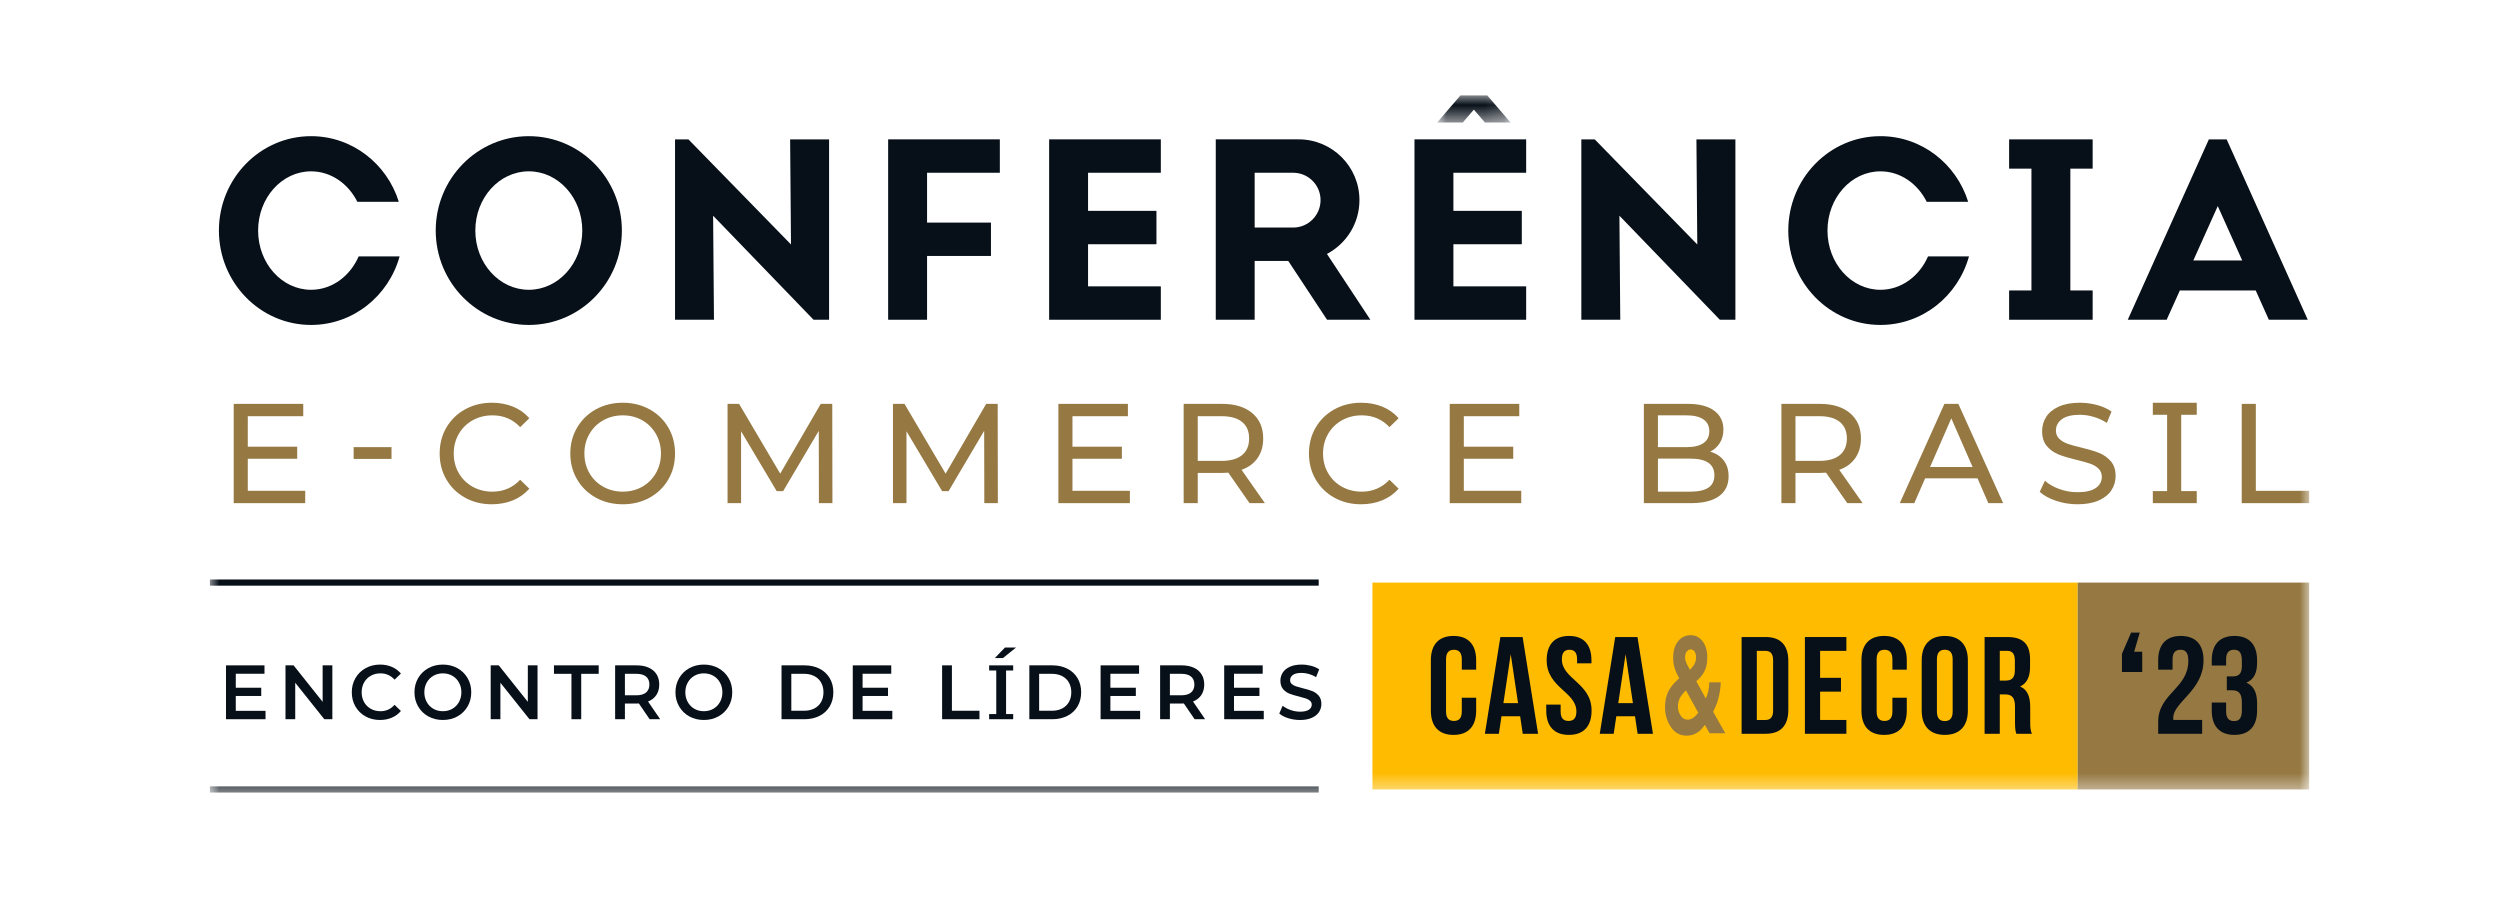 <?xml version="1.0" encoding="UTF-8"?> <svg xmlns="http://www.w3.org/2000/svg" xmlns:xlink="http://www.w3.org/1999/xlink" width="131px" height="47px" viewBox="0 0 131 47" version="1.1"><title>Conferencia-ecommerce-23</title><defs><polygon id="path-1" points="0 0 3.848 0 3.848 1.419 0 1.419"></polygon><polygon id="path-3" points="0 36.53 110 36.53 110 0 0 0"></polygon></defs><g id="Conferencia-ecommerce-23" stroke="none" stroke-width="1" fill="none" fill-rule="evenodd"><g id="Group-78" transform="translate(11, 5)"><polygon id="Fill-1" fill="#070F18" points="31.63 11.755 26.367 6.303 26.412 11.755 24.372 11.755 24.372 2.303 25.074 2.303 30.448 7.81 30.403 2.303 32.444 2.303 32.444 11.755"></polygon><polygon id="Fill-2" fill="#070F18" points="79.12 11.755 73.857 6.303 73.902 11.755 71.862 11.755 71.862 2.303 72.564 2.303 77.938 7.81 77.893 2.303 79.935 2.303 79.935 11.755"></polygon><g id="Group-77"><path d="M16.709,10.185 C15.161,10.185 13.907,8.795 13.907,7.081 C13.907,5.367 15.161,3.977 16.709,3.977 C18.257,3.977 19.512,5.367 19.512,7.081 C19.512,8.795 18.257,10.185 16.709,10.185 M16.709,2.135 C14.016,2.135 11.832,4.35 11.832,7.081 C11.832,9.812 14.016,12.027 16.709,12.027 C19.402,12.027 21.586,9.812 21.586,7.081 C21.586,4.35 19.402,2.135 16.709,2.135" id="Fill-3" fill="#070F18"></path><path d="M7.794,8.434 C7.344,9.469 6.398,10.185 5.3,10.185 C3.768,10.185 2.525,8.795 2.525,7.081 C2.525,5.367 3.768,3.978 5.3,3.978 C6.342,3.978 7.249,4.622 7.724,5.573 L9.897,5.573 C9.275,3.579 7.452,2.135 5.3,2.135 C2.634,2.135 0.471,4.349 0.471,7.081 C0.471,9.813 2.634,12.027 5.3,12.027 C7.508,12.027 9.365,10.507 9.94,8.434 L7.794,8.434 Z" id="Fill-5" fill="#070F18"></path><path d="M90.029,8.434 C89.579,9.469 88.633,10.185 87.534,10.185 C86.003,10.185 84.76,8.795 84.76,7.081 C84.76,5.367 86.003,3.978 87.534,3.978 C88.577,3.978 89.484,4.622 89.959,5.573 L92.132,5.573 C91.51,3.579 89.687,2.135 87.534,2.135 C84.868,2.135 82.706,4.349 82.706,7.081 C82.706,9.813 84.868,12.027 87.534,12.027 C89.743,12.027 91.6,10.507 92.175,8.434 L90.029,8.434 Z" id="Fill-7" fill="#070F18"></path><polygon id="Fill-9" fill="#070F18" points="41.391 4.052 41.391 2.302 37.578 2.302 36.848 2.302 35.539 2.302 35.539 11.755 37.578 11.755 37.578 8.412 40.926 8.412 40.926 6.664 37.578 6.664 37.578 4.052"></polygon><polygon id="Fill-11" fill="#070F18" points="98.655 3.837 98.655 2.303 94.278 2.303 94.278 3.837 95.448 3.837 95.448 10.22 94.278 10.22 94.278 11.755 98.655 11.755 98.655 10.22 97.486 10.22 97.486 3.837"></polygon><path d="M54.744,4.052 L56.761,4.052 C57.554,4.052 58.197,4.695 58.197,5.487 C58.197,6.281 57.554,6.924 56.761,6.924 L54.744,6.924 L54.744,4.052 Z M60.807,11.755 L58.532,8.306 C59.544,7.772 60.235,6.711 60.235,5.487 C60.235,3.728 58.809,2.302 57.05,2.302 L52.706,2.302 L52.706,11.755 L54.744,11.755 L54.744,8.672 L56.504,8.672 L58.537,11.755 L60.807,11.755 Z" id="Fill-13" fill="#070F18"></path><polygon id="Fill-15" fill="#070F18" points="49.827 4.052 49.827 2.302 43.975 2.302 43.975 11.755 49.827 11.755 49.827 10.005 46.014 10.005 46.014 7.798 49.598 7.798 49.598 6.049 46.014 6.049 46.014 4.052"></polygon><polygon id="Fill-17" fill="#070F18" points="68.971 4.052 68.971 2.302 63.119 2.302 63.119 11.755 68.971 11.755 68.971 10.005 65.158 10.005 65.158 7.798 68.742 7.798 68.742 6.049 65.158 6.049 65.158 4.052"></polygon><path d="M103.93,8.648 L105.211,5.799 L106.492,8.648 L103.93,8.648 Z M107.888,11.755 L109.927,11.755 L105.677,2.303 L104.744,2.303 L100.495,11.755 L102.533,11.755 L103.224,10.22 L107.199,10.22 L107.888,11.755 Z" id="Fill-19" fill="#070F18"></path><g id="Group-23" transform="translate(64.306, 0)"><mask id="mask-2" fill="white"><use xlink:href="#path-1"></use></mask><g id="Clip-22"></g><polygon id="Fill-21" fill="#070F18" mask="url(#mask-2)" points="3.848 1.419 2.628 -8.02064953e-05 2.566 -8.02064953e-05 1.283 -8.02064953e-05 1.221 -8.02064953e-05 0 1.419 1.344 1.419 1.924 0.745 2.504 1.419"></polygon></g><polygon id="Fill-24" fill="#957842" points="4.993 20.718 4.993 21.365 1.246 21.365 1.246 16.163 4.89 16.163 4.89 16.809 1.984 16.809 1.984 18.407 4.573 18.407 4.573 19.039 1.984 19.039 1.984 20.718"></polygon><mask id="mask-4" fill="white"><use xlink:href="#path-3"></use></mask><g id="Clip-27"></g><polygon id="Fill-26" fill="#957842" mask="url(#mask-4)" points="7.531 19.047 9.515 19.047 9.515 18.43 7.531 18.43"></polygon><path d="M13.37,21.079 C12.954,20.848 12.629,20.532 12.392,20.127 C12.156,19.724 12.038,19.269 12.038,18.764 C12.038,18.259 12.156,17.804 12.392,17.4 C12.629,16.996 12.955,16.679 13.373,16.449 C13.791,16.219 14.258,16.103 14.775,16.103 C15.178,16.103 15.547,16.172 15.882,16.308 C16.216,16.444 16.501,16.646 16.737,16.914 L16.257,17.382 C15.869,16.97 15.385,16.764 14.805,16.764 C14.42,16.764 14.074,16.852 13.764,17.025 C13.454,17.198 13.212,17.437 13.038,17.742 C12.863,18.047 12.776,18.388 12.776,18.764 C12.776,19.141 12.863,19.481 13.038,19.786 C13.212,20.091 13.454,20.33 13.764,20.503 C14.074,20.676 14.42,20.763 14.805,20.763 C15.38,20.763 15.864,20.555 16.257,20.139 L16.737,20.607 C16.501,20.874 16.215,21.078 15.878,21.217 C15.541,21.355 15.17,21.424 14.768,21.424 C14.251,21.424 13.785,21.309 13.37,21.079" id="Fill-28" fill="#957842" mask="url(#mask-4)"></path><path d="M22.657,20.503 C22.959,20.33 23.198,20.091 23.372,19.786 C23.547,19.481 23.634,19.141 23.634,18.764 C23.634,18.388 23.547,18.047 23.372,17.742 C23.198,17.437 22.959,17.198 22.657,17.025 C22.354,16.852 22.013,16.764 21.635,16.764 C21.256,16.764 20.913,16.852 20.607,17.025 C20.299,17.198 20.058,17.437 19.883,17.742 C19.708,18.047 19.622,18.388 19.622,18.764 C19.622,19.141 19.708,19.481 19.883,19.786 C20.058,20.091 20.299,20.33 20.607,20.503 C20.913,20.676 21.256,20.763 21.635,20.763 C22.013,20.763 22.354,20.676 22.657,20.503 M20.226,21.079 C19.809,20.848 19.48,20.53 19.242,20.124 C19.003,19.718 18.884,19.264 18.884,18.764 C18.884,18.263 19.003,17.81 19.242,17.404 C19.48,16.998 19.809,16.679 20.226,16.449 C20.644,16.219 21.114,16.103 21.635,16.103 C22.151,16.103 22.619,16.219 23.037,16.449 C23.455,16.679 23.782,16.996 24.018,17.4 C24.254,17.804 24.372,18.259 24.372,18.764 C24.372,19.269 24.254,19.724 24.018,20.127 C23.782,20.532 23.455,20.848 23.037,21.079 C22.619,21.309 22.151,21.424 21.635,21.424 C21.114,21.424 20.644,21.309 20.226,21.079" id="Fill-29" fill="#957842" mask="url(#mask-4)"></path><polygon id="Fill-30" fill="#957842" mask="url(#mask-4)" points="31.911 21.365 31.904 17.575 30.037 20.734 29.698 20.734 27.832 17.598 27.832 21.365 27.124 21.365 27.124 16.163 27.728 16.163 29.883 19.819 32.007 16.163 32.611 16.163 32.619 21.365"></polygon><polygon id="Fill-31" fill="#957842" mask="url(#mask-4)" points="40.578 21.365 40.571 17.575 38.705 20.734 38.366 20.734 36.499 17.598 36.499 21.365 35.791 21.365 35.791 16.163 36.396 16.163 38.55 19.819 40.675 16.163 41.279 16.163 41.287 21.365"></polygon><polygon id="Fill-32" fill="#957842" mask="url(#mask-4)" points="48.206 20.718 48.206 21.365 44.459 21.365 44.459 16.163 48.102 16.163 48.102 16.809 45.197 16.809 45.197 18.407 47.786 18.407 47.786 19.039 45.197 19.039 45.197 20.718"></polygon><path d="M54.085,18.846 C54.332,18.643 54.454,18.352 54.454,17.976 C54.454,17.6 54.332,17.311 54.085,17.111 C53.839,16.909 53.483,16.809 53.015,16.809 L51.762,16.809 L51.762,19.15 L53.015,19.15 C53.483,19.15 53.839,19.048 54.085,18.846 L54.085,18.846 Z M54.476,21.365 L53.363,19.767 C53.225,19.778 53.116,19.782 53.038,19.782 L51.762,19.782 L51.762,21.365 L51.024,21.365 L51.024,16.163 L53.038,16.163 C53.707,16.163 54.233,16.324 54.616,16.646 C55,16.968 55.191,17.411 55.191,17.976 C55.191,18.377 55.094,18.72 54.897,19.002 C54.701,19.284 54.42,19.49 54.056,19.619 L55.28,21.365 L54.476,21.365 Z" id="Fill-33" fill="#957842" mask="url(#mask-4)"></path><path d="M58.921,21.079 C58.505,20.848 58.18,20.532 57.943,20.127 C57.707,19.724 57.589,19.269 57.589,18.764 C57.589,18.259 57.707,17.804 57.943,17.4 C58.18,16.996 58.506,16.679 58.924,16.449 C59.342,16.219 59.809,16.103 60.326,16.103 C60.729,16.103 61.097,16.172 61.433,16.308 C61.766,16.444 62.052,16.646 62.288,16.914 L61.808,17.382 C61.42,16.97 60.935,16.764 60.356,16.764 C59.971,16.764 59.625,16.852 59.315,17.025 C59.005,17.198 58.763,17.437 58.589,17.742 C58.414,18.047 58.327,18.388 58.327,18.764 C58.327,19.141 58.414,19.481 58.589,19.786 C58.763,20.091 59.005,20.33 59.315,20.503 C59.625,20.676 59.971,20.763 60.356,20.763 C60.931,20.763 61.415,20.555 61.808,20.139 L62.288,20.607 C62.052,20.874 61.766,21.078 61.429,21.217 C61.092,21.355 60.721,21.424 60.319,21.424 C59.802,21.424 59.336,21.309 58.921,21.079" id="Fill-34" fill="#957842" mask="url(#mask-4)"></path><polygon id="Fill-35" fill="#957842" mask="url(#mask-4)" points="68.713 20.718 68.713 21.365 64.966 21.365 64.966 16.163 68.61 16.163 68.61 16.809 65.704 16.809 65.704 18.407 68.293 18.407 68.293 19.039 65.704 19.039 65.704 20.718"></polygon><path d="M78.517,20.555 C78.728,20.416 78.834,20.199 78.834,19.901 C78.834,19.321 78.413,19.032 77.573,19.032 L75.876,19.032 L75.876,20.763 L77.573,20.763 C77.991,20.763 78.305,20.693 78.517,20.555 L78.517,20.555 Z M75.876,16.765 L75.876,18.429 L77.388,18.429 C77.767,18.429 78.058,18.359 78.262,18.217 C78.466,18.076 78.568,17.869 78.568,17.597 C78.568,17.325 78.466,17.118 78.262,16.977 C78.058,16.836 77.767,16.765 77.388,16.765 L75.876,16.765 Z M79.321,19.125 C79.493,19.344 79.579,19.623 79.579,19.96 C79.579,20.411 79.41,20.758 79.073,21.001 C78.736,21.244 78.246,21.365 77.602,21.365 L75.138,21.365 L75.138,16.163 L77.455,16.163 C78.044,16.163 78.501,16.282 78.823,16.519 C79.145,16.758 79.306,17.087 79.306,17.508 C79.306,17.78 79.243,18.016 79.118,18.214 C78.992,18.412 78.824,18.563 78.613,18.667 C78.912,18.752 79.149,18.904 79.321,19.125 L79.321,19.125 Z" id="Fill-36" fill="#957842" mask="url(#mask-4)"></path><path d="M85.407,18.846 C85.653,18.643 85.776,18.352 85.776,17.976 C85.776,17.6 85.653,17.311 85.407,17.111 C85.16,16.909 84.804,16.809 84.337,16.809 L83.083,16.809 L83.083,19.15 L84.337,19.15 C84.804,19.15 85.16,19.048 85.407,18.846 L85.407,18.846 Z M85.797,21.365 L84.684,19.767 C84.546,19.778 84.438,19.782 84.359,19.782 L83.083,19.782 L83.083,21.365 L82.345,21.365 L82.345,16.163 L84.359,16.163 C85.028,16.163 85.554,16.324 85.938,16.646 C86.321,16.968 86.513,17.411 86.513,17.976 C86.513,18.377 86.415,18.72 86.218,19.002 C86.021,19.284 85.741,19.49 85.377,19.619 L86.602,21.365 L85.797,21.365 Z" id="Fill-37" fill="#957842" mask="url(#mask-4)"></path><path d="M92.363,19.47 L91.249,16.921 L90.136,19.47 L92.363,19.47 Z M92.621,20.064 L89.877,20.064 L89.309,21.365 L88.549,21.365 L90.887,16.163 L91.618,16.163 L93.964,21.365 L93.189,21.365 L92.621,20.064 Z" id="Fill-38" fill="#957842" mask="url(#mask-4)"></path><path d="M96.734,21.242 C96.372,21.12 96.088,20.963 95.881,20.77 L96.154,20.191 C96.351,20.369 96.603,20.514 96.911,20.626 C97.218,20.737 97.534,20.792 97.858,20.792 C98.286,20.792 98.606,20.719 98.817,20.573 C99.029,20.427 99.135,20.232 99.135,19.99 C99.135,19.811 99.077,19.667 98.961,19.556 C98.845,19.444 98.703,19.358 98.533,19.299 C98.364,19.24 98.124,19.172 97.815,19.098 C97.426,19.005 97.112,18.91 96.874,18.816 C96.635,18.721 96.431,18.577 96.261,18.381 C96.092,18.186 96.007,17.922 96.007,17.59 C96.007,17.312 96.08,17.062 96.224,16.839 C96.369,16.616 96.589,16.438 96.884,16.304 C97.18,16.171 97.546,16.103 97.984,16.103 C98.289,16.103 98.589,16.144 98.884,16.222 C99.179,16.302 99.432,16.415 99.643,16.565 L99.4,17.159 C99.184,17.02 98.953,16.915 98.707,16.843 C98.46,16.771 98.22,16.735 97.984,16.735 C97.566,16.735 97.252,16.812 97.043,16.966 C96.835,17.119 96.73,17.318 96.73,17.56 C96.73,17.739 96.789,17.883 96.907,17.995 C97.025,18.106 97.171,18.193 97.346,18.255 C97.52,18.317 97.758,18.382 98.058,18.452 C98.446,18.546 98.758,18.64 98.995,18.734 C99.23,18.828 99.433,18.972 99.603,19.165 C99.773,19.358 99.858,19.619 99.858,19.945 C99.858,20.218 99.784,20.467 99.636,20.692 C99.489,20.917 99.265,21.096 98.965,21.227 C98.665,21.359 98.296,21.424 97.858,21.424 C97.47,21.424 97.095,21.363 96.734,21.242" id="Fill-39" fill="#957842" mask="url(#mask-4)"></path><polygon id="Fill-40" fill="#957842" mask="url(#mask-4)" points="106.467 16.163 107.205 16.163 107.205 20.719 110 20.719 110 21.365 106.467 21.365"></polygon><polygon id="Fill-41" fill="#957842" mask="url(#mask-4)" points="104.11 16.735 104.11 16.104 101.808 16.104 101.808 16.735 102.557 16.735 102.557 20.734 101.808 20.734 101.808 21.365 102.557 21.365 103.295 21.365 104.11 21.365 104.11 20.734 103.295 20.734 103.295 16.735"></polygon><polygon id="Fill-42" fill="#FFBB00" mask="url(#mask-4)" points="60.916 36.368 97.87 36.368 97.87 25.527 60.916 25.527"></polygon><polygon id="Fill-43" fill="#070F18" mask="url(#mask-4)" points="2.914 32.248 2.914 32.687 0.842 32.687 0.842 29.865 2.859 29.865 2.859 30.304 1.355 30.304 1.355 31.037 2.689 31.037 2.689 31.469 1.355 31.469 1.355 32.248"></polygon><polygon id="Fill-44" fill="#070F18" mask="url(#mask-4)" points="6.415 29.864 6.415 32.687 5.993 32.687 4.47 30.776 4.47 32.687 3.96 32.687 3.96 29.864 4.383 29.864 5.906 31.776 5.906 29.864"></polygon><path d="M8.154,32.54 C7.929,32.415 7.753,32.242 7.625,32.022 C7.497,31.801 7.434,31.552 7.434,31.276 C7.434,30.999 7.498,30.75 7.627,30.53 C7.756,30.309 7.933,30.137 8.158,30.012 C8.383,29.887 8.635,29.824 8.914,29.824 C9.14,29.824 9.347,29.864 9.534,29.945 C9.72,30.025 9.878,30.142 10.008,30.296 L9.675,30.614 C9.476,30.394 9.23,30.284 8.938,30.284 C8.748,30.284 8.578,30.326 8.428,30.411 C8.278,30.495 8.161,30.613 8.077,30.763 C7.993,30.914 7.951,31.085 7.951,31.276 C7.951,31.467 7.993,31.637 8.077,31.788 C8.161,31.938 8.278,32.056 8.428,32.14 C8.578,32.225 8.748,32.268 8.938,32.268 C9.23,32.268 9.476,32.156 9.675,31.933 L10.008,32.256 C9.878,32.409 9.72,32.526 9.531,32.606 C9.343,32.687 9.136,32.727 8.91,32.727 C8.631,32.727 8.379,32.665 8.154,32.54" id="Fill-45" fill="#070F18" mask="url(#mask-4)"></path><path d="M12.703,32.141 C12.851,32.056 12.966,31.938 13.05,31.786 C13.135,31.634 13.176,31.464 13.176,31.276 C13.176,31.087 13.135,30.917 13.05,30.766 C12.966,30.613 12.851,30.496 12.703,30.411 C12.556,30.326 12.39,30.284 12.206,30.284 C12.021,30.284 11.856,30.326 11.709,30.411 C11.561,30.496 11.445,30.613 11.361,30.766 C11.277,30.917 11.235,31.087 11.235,31.276 C11.235,31.464 11.277,31.634 11.361,31.786 C11.445,31.938 11.561,32.056 11.709,32.141 C11.856,32.226 12.021,32.267 12.206,32.267 C12.39,32.267 12.556,32.226 12.703,32.141 M11.444,32.54 C11.218,32.415 11.04,32.242 10.911,32.019 C10.782,31.798 10.718,31.55 10.718,31.276 C10.718,31.002 10.782,30.753 10.911,30.532 C11.04,30.309 11.218,30.137 11.444,30.012 C11.671,29.887 11.924,29.824 12.206,29.824 C12.487,29.824 12.742,29.887 12.968,30.012 C13.194,30.137 13.371,30.309 13.5,30.53 C13.629,30.751 13.694,30.998 13.694,31.276 C13.694,31.553 13.629,31.801 13.5,32.022 C13.371,32.242 13.194,32.415 12.968,32.54 C12.742,32.665 12.487,32.727 12.206,32.727 C11.924,32.727 11.671,32.665 11.444,32.54" id="Fill-46" fill="#070F18" mask="url(#mask-4)"></path><polygon id="Fill-47" fill="#070F18" mask="url(#mask-4)" points="17.167 29.864 17.167 32.687 16.744 32.687 15.221 30.776 15.221 32.687 14.712 32.687 14.712 29.864 15.135 29.864 16.658 31.776 16.658 29.864"></polygon><polygon id="Fill-48" fill="#070F18" mask="url(#mask-4)" points="18.944 30.308 18.028 30.308 18.028 29.864 20.372 29.864 20.372 30.308 19.456 30.308 19.456 32.687 18.944 32.687"></polygon><path d="M22.855,30.453 C22.739,30.356 22.569,30.308 22.345,30.308 L21.745,30.308 L21.745,31.433 L22.345,31.433 C22.569,31.433 22.739,31.384 22.855,31.286 C22.97,31.188 23.029,31.048 23.029,30.868 C23.029,30.688 22.97,30.55 22.855,30.453 L22.855,30.453 Z M23.04,32.687 L22.476,31.86 C22.452,31.863 22.417,31.865 22.369,31.865 L21.745,31.865 L21.745,32.687 L21.233,32.687 L21.233,29.865 L22.369,29.865 C22.608,29.865 22.817,29.905 22.995,29.986 C23.172,30.066 23.309,30.181 23.403,30.332 C23.498,30.483 23.545,30.662 23.545,30.868 C23.545,31.08 23.495,31.263 23.394,31.417 C23.292,31.57 23.147,31.684 22.957,31.76 L23.593,32.687 L23.04,32.687 Z" id="Fill-49" fill="#070F18" mask="url(#mask-4)"></path><path d="M26.38,32.141 C26.527,32.056 26.643,31.938 26.727,31.786 C26.811,31.634 26.853,31.464 26.853,31.276 C26.853,31.087 26.811,30.917 26.727,30.766 C26.643,30.613 26.527,30.496 26.38,30.411 C26.232,30.326 26.067,30.284 25.882,30.284 C25.698,30.284 25.533,30.326 25.385,30.411 C25.237,30.496 25.122,30.613 25.038,30.766 C24.954,30.917 24.911,31.087 24.911,31.276 C24.911,31.464 24.954,31.634 25.038,31.786 C25.122,31.938 25.237,32.056 25.385,32.141 C25.533,32.226 25.698,32.267 25.882,32.267 C26.067,32.267 26.232,32.226 26.38,32.141 M25.12,32.54 C24.894,32.415 24.717,32.242 24.588,32.019 C24.459,31.798 24.394,31.55 24.394,31.276 C24.394,31.002 24.459,30.753 24.588,30.532 C24.717,30.309 24.894,30.137 25.12,30.012 C25.347,29.887 25.601,29.824 25.882,29.824 C26.164,29.824 26.418,29.887 26.644,30.012 C26.87,30.137 27.048,30.309 27.177,30.53 C27.306,30.751 27.37,30.998 27.37,31.276 C27.37,31.553 27.306,31.801 27.177,32.022 C27.048,32.242 26.87,32.415 26.644,32.54 C26.418,32.665 26.164,32.727 25.882,32.727 C25.601,32.727 25.347,32.665 25.12,32.54" id="Fill-50" fill="#070F18" mask="url(#mask-4)"></path><path d="M31.135,32.243 C31.338,32.243 31.516,32.204 31.67,32.125 C31.824,32.045 31.942,31.932 32.026,31.786 C32.108,31.64 32.15,31.469 32.15,31.275 C32.15,31.082 32.108,30.912 32.026,30.766 C31.942,30.619 31.824,30.506 31.67,30.427 C31.516,30.347 31.338,30.308 31.135,30.308 L30.465,30.308 L30.465,32.243 L31.135,32.243 Z M29.952,29.865 L31.16,29.865 C31.454,29.865 31.715,29.923 31.945,30.04 C32.174,30.157 32.351,30.323 32.478,30.536 C32.604,30.749 32.667,30.996 32.667,31.275 C32.667,31.555 32.604,31.802 32.478,32.016 C32.351,32.229 32.174,32.395 31.945,32.511 C31.715,32.628 31.454,32.687 31.16,32.687 L29.952,32.687 L29.952,29.865 Z" id="Fill-51" fill="#070F18" mask="url(#mask-4)"></path><polygon id="Fill-52" fill="#070F18" mask="url(#mask-4)" points="35.758 32.248 35.758 32.687 33.685 32.687 33.685 29.865 35.702 29.865 35.702 30.304 34.199 30.304 34.199 31.037 35.532 31.037 35.532 31.469 34.199 31.469 34.199 32.248"></polygon><polygon id="Fill-53" fill="#070F18" mask="url(#mask-4)" points="38.367 29.864 38.88 29.864 38.88 32.243 40.324 32.243 40.324 32.687 38.367 32.687"></polygon><polygon id="Fill-54" fill="#070F18" mask="url(#mask-4)" points="41.662 28.929 42.242 28.929 41.556 29.481 41.13 29.481"></polygon><path d="M44.121,32.243 C44.324,32.243 44.502,32.204 44.656,32.125 C44.81,32.045 44.928,31.932 45.011,31.786 C45.094,31.64 45.136,31.469 45.136,31.275 C45.136,31.082 45.094,30.912 45.011,30.766 C44.928,30.619 44.81,30.506 44.656,30.427 C44.502,30.347 44.324,30.308 44.121,30.308 L43.451,30.308 L43.451,32.243 L44.121,32.243 Z M42.937,29.865 L44.145,29.865 C44.44,29.865 44.701,29.923 44.93,30.04 C45.16,30.157 45.337,30.323 45.464,30.536 C45.59,30.749 45.653,30.996 45.653,31.275 C45.653,31.555 45.59,31.802 45.464,32.016 C45.337,32.229 45.16,32.395 44.93,32.511 C44.701,32.628 44.44,32.687 44.145,32.687 L42.937,32.687 L42.937,29.865 Z" id="Fill-55" fill="#070F18" mask="url(#mask-4)"></path><polygon id="Fill-56" fill="#070F18" mask="url(#mask-4)" points="48.743 32.248 48.743 32.687 46.671 32.687 46.671 29.865 48.688 29.865 48.688 30.304 47.184 30.304 47.184 31.037 48.518 31.037 48.518 31.469 47.184 31.469 47.184 32.248"></polygon><path d="M51.412,30.453 C51.296,30.356 51.126,30.308 50.902,30.308 L50.302,30.308 L50.302,31.433 L50.902,31.433 C51.126,31.433 51.296,31.384 51.412,31.286 C51.527,31.188 51.586,31.048 51.586,30.868 C51.586,30.688 51.527,30.55 51.412,30.453 L51.412,30.453 Z M51.597,32.687 L51.033,31.86 C51.009,31.863 50.974,31.865 50.926,31.865 L50.302,31.865 L50.302,32.687 L49.79,32.687 L49.79,29.865 L50.926,29.865 C51.165,29.865 51.374,29.905 51.552,29.986 C51.729,30.066 51.866,30.181 51.96,30.332 C52.055,30.483 52.102,30.662 52.102,30.868 C52.102,31.08 52.052,31.263 51.951,31.417 C51.849,31.57 51.704,31.684 51.514,31.76 L52.149,32.687 L51.597,32.687 Z" id="Fill-57" fill="#070F18" mask="url(#mask-4)"></path><polygon id="Fill-58" fill="#070F18" mask="url(#mask-4)" points="55.221 32.248 55.221 32.687 53.148 32.687 53.148 29.865 55.165 29.865 55.165 30.304 53.661 30.304 53.661 31.037 54.995 31.037 54.995 31.469 53.661 31.469 53.661 32.248"></polygon><path d="M56.505,32.634 C56.307,32.573 56.149,32.491 56.034,32.388 L56.211,31.982 C56.325,32.073 56.463,32.148 56.628,32.205 C56.792,32.263 56.958,32.292 57.123,32.292 C57.328,32.292 57.481,32.258 57.583,32.191 C57.684,32.124 57.735,32.035 57.735,31.925 C57.735,31.844 57.707,31.778 57.65,31.725 C57.594,31.673 57.521,31.632 57.435,31.602 C57.348,31.573 57.229,31.539 57.079,31.501 C56.869,31.451 56.698,31.399 56.569,31.348 C56.438,31.297 56.326,31.217 56.233,31.108 C56.139,30.999 56.093,30.852 56.093,30.667 C56.093,30.511 56.134,30.369 56.217,30.241 C56.3,30.114 56.425,30.013 56.593,29.937 C56.759,29.862 56.964,29.824 57.205,29.824 C57.374,29.824 57.54,29.846 57.703,29.888 C57.866,29.932 58.007,29.993 58.125,30.074 L57.963,30.482 C57.843,30.409 57.716,30.353 57.585,30.316 C57.453,30.279 57.326,30.26 57.202,30.26 C56.999,30.26 56.848,30.295 56.75,30.365 C56.651,30.434 56.602,30.527 56.602,30.643 C56.602,30.723 56.63,30.789 56.687,30.84 C56.743,30.892 56.815,30.932 56.902,30.961 C56.989,30.991 57.108,31.025 57.257,31.062 C57.463,31.111 57.631,31.161 57.762,31.213 C57.894,31.265 58.007,31.346 58.1,31.453 C58.194,31.561 58.24,31.706 58.24,31.889 C58.24,32.045 58.198,32.185 58.116,32.312 C58.033,32.439 57.907,32.539 57.739,32.614 C57.57,32.69 57.365,32.728 57.123,32.728 C56.909,32.728 56.704,32.696 56.505,32.634" id="Fill-59" fill="#070F18" mask="url(#mask-4)"></path><polygon id="Fill-60" fill="#070F18" mask="url(#mask-4)" points="42.091 30.134 42.091 29.865 41.718 29.865 41.204 29.865 40.831 29.865 40.831 30.134 41.204 30.134 41.204 32.417 40.831 32.417 40.831 32.687 41.204 32.687 41.718 32.687 42.091 32.687 42.091 32.417 41.718 32.417 41.718 30.134"></polygon><polygon id="Fill-61" fill="#070F18" mask="url(#mask-4)" points="0 25.689 58.1 25.689 58.1 25.365 0 25.365"></polygon><polygon id="Fill-62" fill="#070F18" mask="url(#mask-4)" points="0 36.53 58.1 36.53 58.1 36.206 0 36.206"></polygon><polygon id="Fill-63" fill="#957842" mask="url(#mask-4)" points="97.87 36.368 110.001 36.368 110.001 25.527 97.87 25.527"></polygon><path d="M66.351,31.56 L66.351,32.234 C66.351,33.045 65.946,33.509 65.164,33.509 C64.382,33.509 63.977,33.045 63.977,32.234 L63.977,29.598 C63.977,28.787 64.382,28.323 65.164,28.323 C65.946,28.323 66.351,28.787 66.351,29.598 L66.351,30.09 L65.598,30.09 L65.598,29.547 C65.598,29.185 65.439,29.048 65.185,29.048 C64.933,29.048 64.773,29.185 64.773,29.547 L64.773,32.285 C64.773,32.646 64.933,32.777 65.185,32.777 C65.439,32.777 65.598,32.646 65.598,32.285 L65.598,31.56 L66.351,31.56 Z" id="Fill-64" fill="#070F18" mask="url(#mask-4)"></path><path d="M67.779,31.843 L68.546,31.843 L68.162,29.279 L67.779,31.843 Z M69.596,33.45 L68.792,33.45 L68.655,32.531 L67.678,32.531 L67.54,33.45 L66.808,33.45 L67.619,28.381 L68.785,28.381 L69.596,33.45 Z" id="Fill-65" fill="#070F18" mask="url(#mask-4)"></path><path d="M71.218,28.323 C71.993,28.323 72.392,28.787 72.392,29.598 L72.392,29.757 L71.639,29.757 L71.639,29.547 C71.639,29.185 71.494,29.048 71.24,29.048 C70.987,29.048 70.842,29.185 70.842,29.547 C70.842,30.59 72.399,30.786 72.399,32.233 C72.399,33.044 71.993,33.508 71.211,33.508 C70.429,33.508 70.023,33.044 70.023,32.233 L70.023,31.922 L70.777,31.922 L70.777,32.284 C70.777,32.647 70.936,32.777 71.19,32.777 C71.443,32.777 71.603,32.647 71.603,32.284 C71.603,31.241 70.046,31.046 70.046,29.598 C70.046,28.787 70.444,28.323 71.218,28.323" id="Fill-66" fill="#070F18" mask="url(#mask-4)"></path><path d="M73.797,31.843 L74.565,31.843 L74.181,29.279 L73.797,31.843 Z M75.615,33.45 L74.811,33.45 L74.674,32.531 L73.696,32.531 L73.558,33.45 L72.827,33.45 L73.638,28.381 L74.804,28.381 L75.615,33.45 Z" id="Fill-67" fill="#070F18" mask="url(#mask-4)"></path><path d="M81.057,29.105 L81.057,32.727 L81.506,32.727 C81.76,32.727 81.911,32.596 81.911,32.233 L81.911,29.598 C81.911,29.236 81.76,29.105 81.506,29.105 L81.057,29.105 Z M80.26,28.381 L81.521,28.381 C82.317,28.381 82.708,28.823 82.708,29.634 L82.708,32.197 C82.708,33.009 82.317,33.45 81.521,33.45 L80.26,33.45 L80.26,28.381 Z" id="Fill-68" fill="#070F18" mask="url(#mask-4)"></path><polygon id="Fill-69" fill="#070F18" mask="url(#mask-4)" points="84.374 30.518 85.467 30.518 85.467 31.242 84.374 31.242 84.374 32.726 85.75 32.726 85.75 33.45 83.577 33.45 83.577 28.381 85.75 28.381 85.75 29.105 84.374 29.105"></polygon><path d="M88.915,31.56 L88.915,32.234 C88.915,33.045 88.509,33.509 87.728,33.509 C86.945,33.509 86.54,33.045 86.54,32.234 L86.54,29.598 C86.54,28.787 86.945,28.323 87.728,28.323 C88.509,28.323 88.915,28.787 88.915,29.598 L88.915,30.09 L88.162,30.09 L88.162,29.547 C88.162,29.185 88.002,29.048 87.749,29.048 C87.496,29.048 87.336,29.185 87.336,29.547 L87.336,32.285 C87.336,32.646 87.496,32.777 87.749,32.777 C88.002,32.777 88.162,32.646 88.162,32.285 L88.162,31.56 L88.915,31.56 Z" id="Fill-70" fill="#070F18" mask="url(#mask-4)"></path><path d="M90.494,32.284 C90.494,32.647 90.653,32.784 90.907,32.784 C91.16,32.784 91.319,32.647 91.319,32.284 L91.319,29.547 C91.319,29.185 91.16,29.047 90.907,29.047 C90.653,29.047 90.494,29.185 90.494,29.547 L90.494,32.284 Z M89.697,29.598 C89.697,28.787 90.125,28.324 90.907,28.324 C91.689,28.324 92.116,28.787 92.116,29.598 L92.116,32.234 C92.116,33.045 91.689,33.508 90.907,33.508 C90.125,33.508 89.697,33.045 89.697,32.234 L89.697,29.598 Z" id="Fill-71" fill="#070F18" mask="url(#mask-4)"></path><path d="M93.789,29.105 L93.789,30.662 L94.101,30.662 C94.398,30.662 94.579,30.532 94.579,30.126 L94.579,29.627 C94.579,29.265 94.456,29.105 94.174,29.105 L93.789,29.105 Z M94.658,33.45 C94.615,33.32 94.586,33.241 94.586,32.828 L94.586,32.031 C94.586,31.56 94.427,31.386 94.064,31.386 L93.789,31.386 L93.789,33.45 L92.993,33.45 L92.993,28.381 L94.195,28.381 C95.021,28.381 95.375,28.765 95.375,29.547 L95.375,29.946 C95.375,30.466 95.209,30.807 94.854,30.973 C95.252,31.14 95.383,31.524 95.383,32.053 L95.383,32.835 C95.383,33.081 95.39,33.262 95.47,33.45 L94.658,33.45 Z" id="Fill-72" fill="#070F18" mask="url(#mask-4)"></path><path d="M103.255,29.047 C103.002,29.047 102.842,29.185 102.842,29.547 L102.842,30.09 L102.089,30.09 L102.089,29.598 C102.089,28.787 102.495,28.323 103.277,28.323 C104.059,28.323 104.465,28.787 104.465,29.598 C104.465,31.191 102.878,31.785 102.878,32.617 C102.878,32.654 102.878,32.69 102.886,32.726 L104.392,32.726 L104.392,33.45 L102.089,33.45 L102.089,32.828 C102.089,31.336 103.668,31.089 103.668,29.627 C103.668,29.171 103.509,29.047 103.255,29.047" id="Fill-73" fill="#070F18" mask="url(#mask-4)"></path><path d="M106.474,29.627 C106.474,29.17 106.315,29.048 106.062,29.048 C105.808,29.048 105.649,29.185 105.649,29.547 L105.649,29.873 L104.896,29.873 L104.896,29.598 C104.896,28.787 105.302,28.323 106.084,28.323 C106.866,28.323 107.271,28.787 107.271,29.598 L107.271,29.728 C107.271,30.272 107.097,30.612 106.713,30.771 C107.112,30.945 107.271,31.322 107.271,31.836 L107.271,32.233 C107.271,33.045 106.866,33.508 106.084,33.508 C105.302,33.508 104.896,33.045 104.896,32.233 L104.896,31.814 L105.649,31.814 L105.649,32.284 C105.649,32.647 105.808,32.784 106.062,32.784 C106.315,32.784 106.474,32.661 106.474,32.212 L106.474,31.814 C106.474,31.343 106.315,31.169 105.953,31.169 L105.685,31.169 L105.685,30.445 L105.996,30.445 C106.294,30.445 106.474,30.315 106.474,29.909 L106.474,29.627 Z" id="Fill-74" fill="#070F18" mask="url(#mask-4)"></path><polygon id="Fill-75" fill="#070F18" mask="url(#mask-4)" points="101.252 29.15 101.252 30.212 100.19 30.212 100.19 29.261 100.671 28.148 101.122 28.148 100.831 29.15"></polygon><path d="M77.299,29.445 C77.299,29.538 77.321,29.636 77.366,29.739 C77.394,29.806 77.456,29.926 77.552,30.099 C77.647,30.001 77.715,29.918 77.757,29.85 C77.836,29.725 77.876,29.589 77.876,29.442 C77.876,29.335 77.852,29.239 77.804,29.155 C77.757,29.071 77.684,29.029 77.587,29.029 C77.527,29.029 77.471,29.054 77.418,29.103 C77.339,29.175 77.299,29.289 77.299,29.445 L77.299,29.445 Z M77.344,31.176 C77.174,31.342 77.062,31.487 77.007,31.613 C76.952,31.739 76.924,31.878 76.924,32.03 C76.924,32.2 76.972,32.356 77.066,32.499 C77.161,32.641 77.282,32.711 77.43,32.711 C77.541,32.711 77.646,32.674 77.746,32.598 C77.845,32.522 77.926,32.438 77.988,32.345 L77.344,31.176 Z M77.382,33.548 C77.026,33.548 76.748,33.394 76.548,33.086 C76.348,32.778 76.247,32.436 76.247,32.062 C76.247,31.751 76.3,31.486 76.405,31.264 C76.51,31.042 76.681,30.823 76.92,30.607 L76.994,30.54 C76.892,30.372 76.814,30.201 76.758,30.026 C76.702,29.85 76.674,29.669 76.674,29.481 C76.674,29.104 76.76,28.812 76.932,28.601 C77.103,28.39 77.325,28.284 77.6,28.284 C77.848,28.284 78.054,28.392 78.218,28.607 C78.381,28.823 78.462,29.099 78.462,29.435 C78.462,29.738 78.413,29.983 78.315,30.173 C78.218,30.361 78.075,30.536 77.885,30.697 L78.383,31.6 C78.441,31.478 78.485,31.347 78.516,31.204 C78.547,31.062 78.563,30.911 78.565,30.753 L79.168,30.753 C79.158,31.065 79.108,31.381 79.015,31.701 C78.964,31.88 78.881,32.078 78.768,32.296 L79.406,33.422 L78.581,33.422 L78.338,32.985 C78.221,33.145 78.111,33.264 78.01,33.341 C77.828,33.479 77.619,33.548 77.382,33.548 L77.382,33.548 Z" id="Fill-76" fill="#957842" mask="url(#mask-4)"></path></g></g></g></svg> 